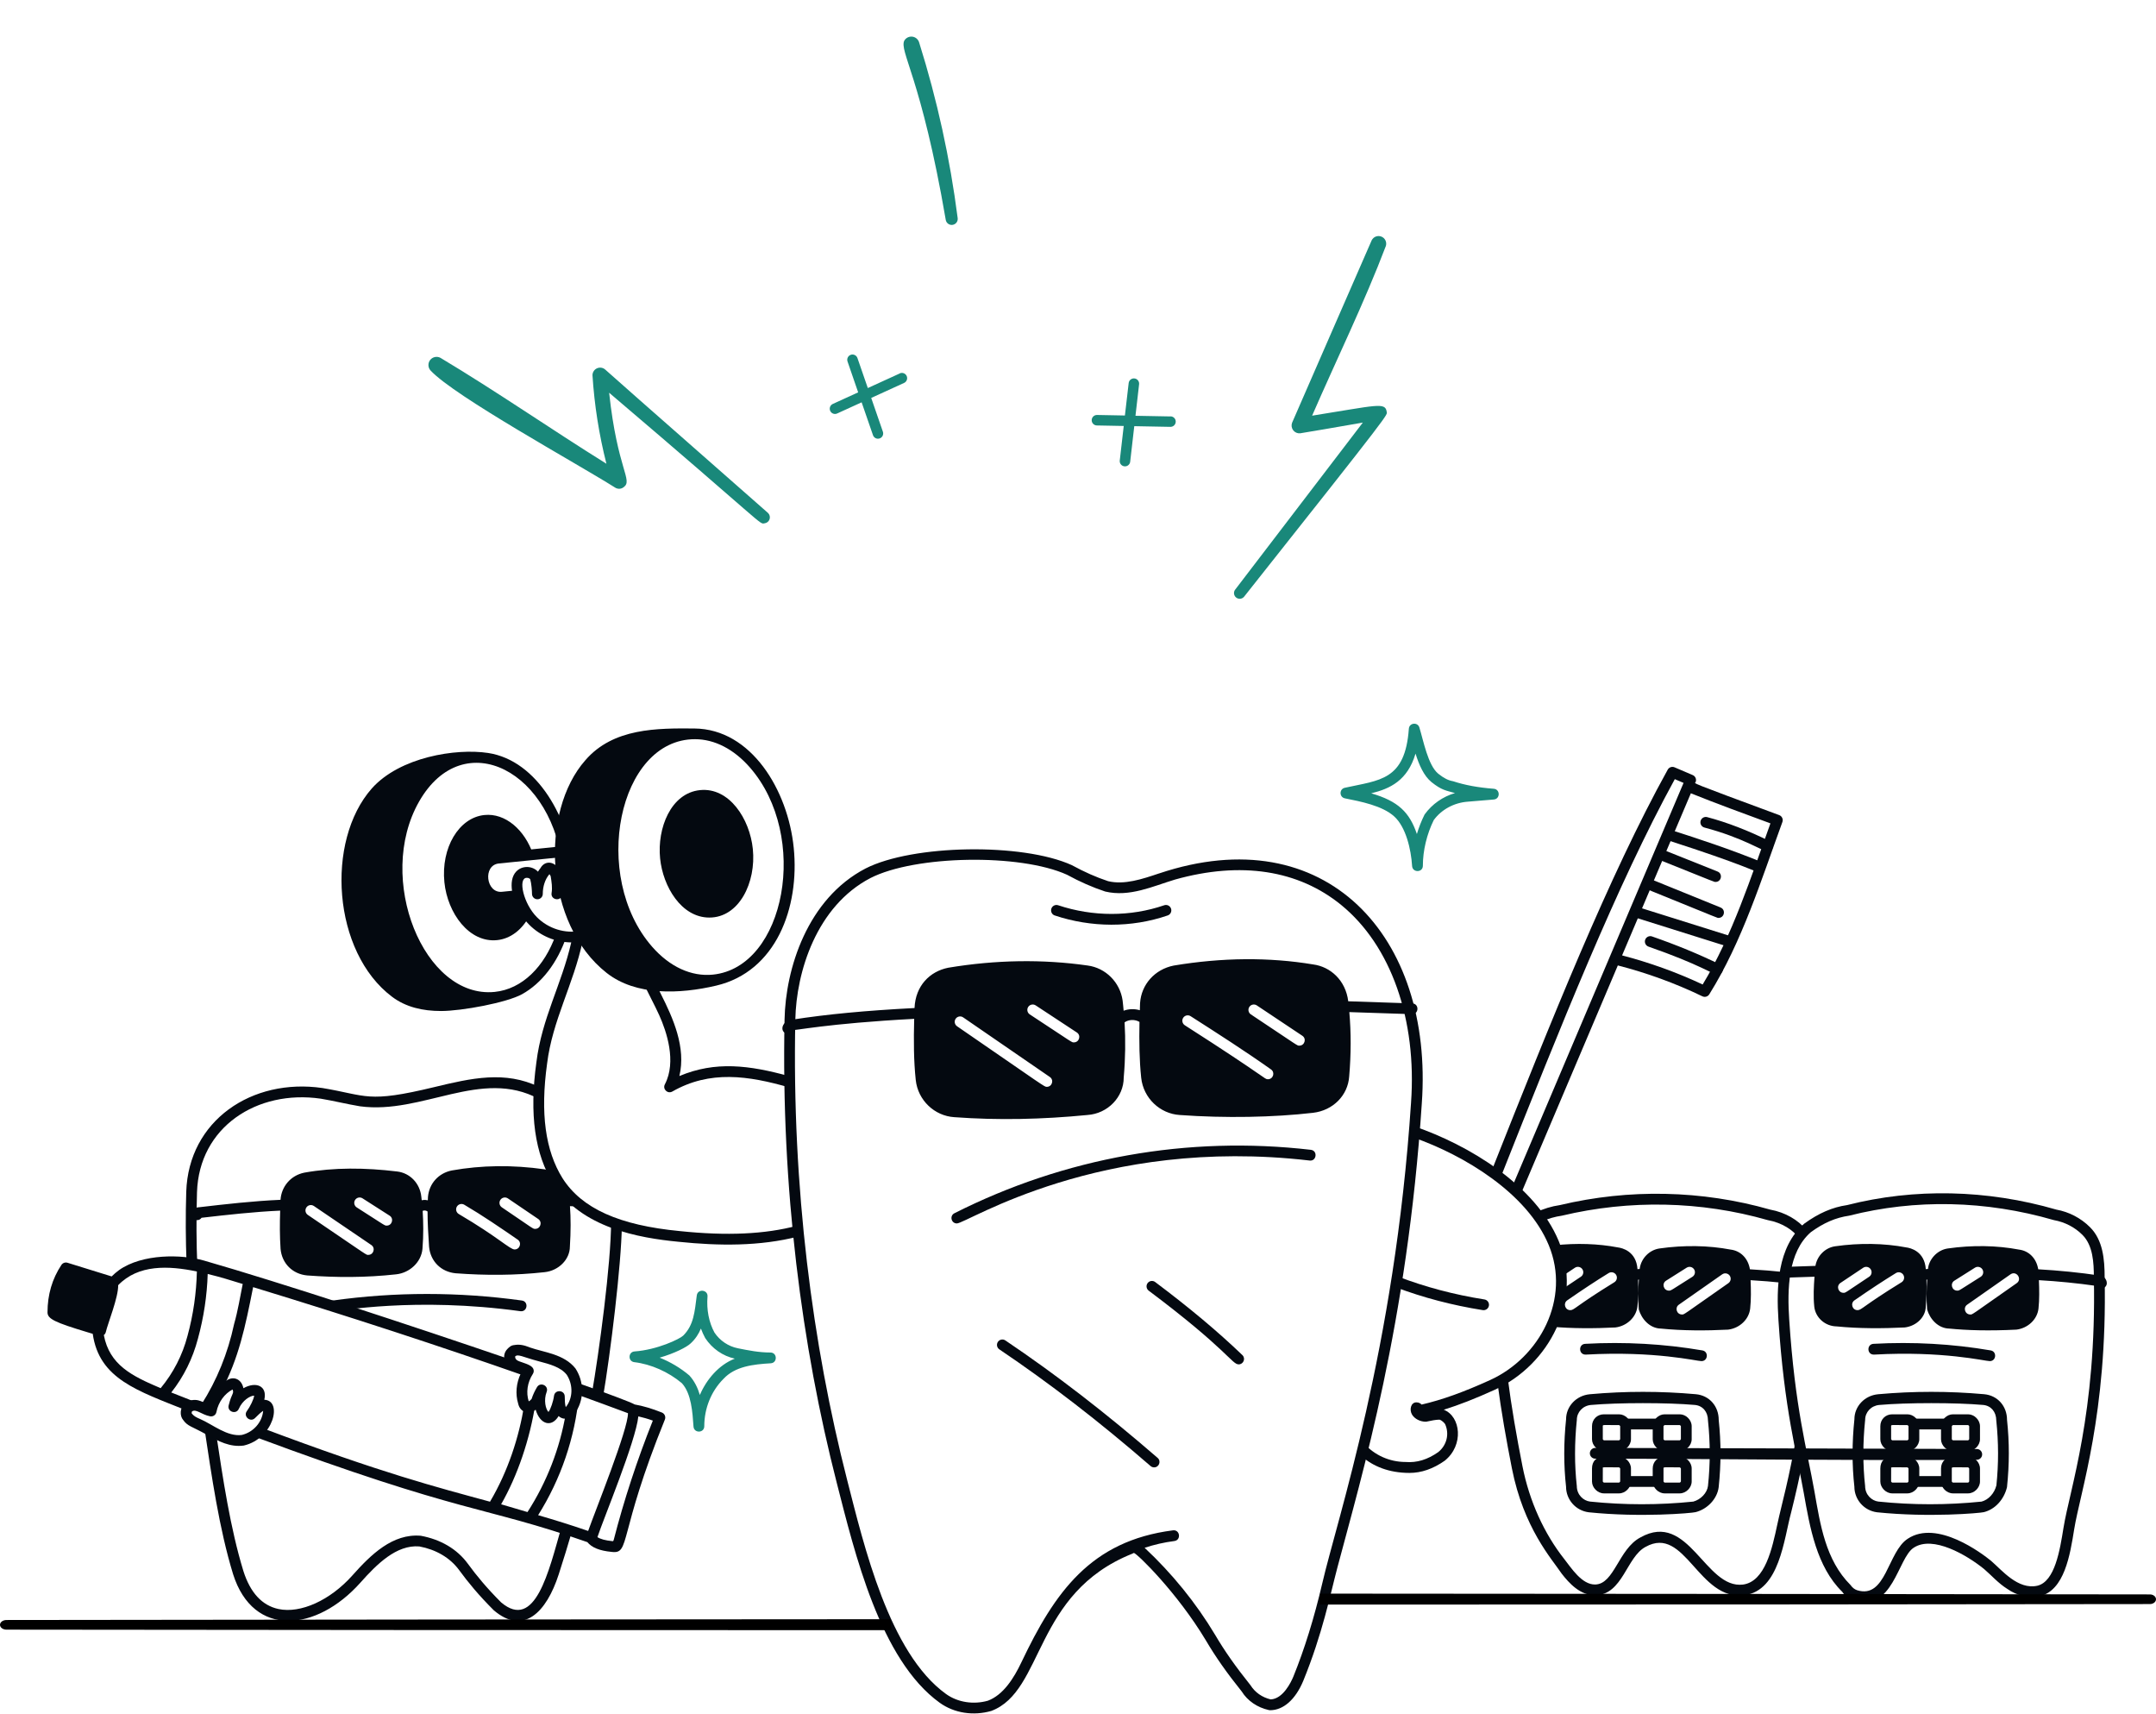 <svg width="590" height="469" viewBox="0 0 590 469" fill="none" xmlns="http://www.w3.org/2000/svg">
<path d="M340.433 163.278C381.794 111.102 379.597 113.684 379.471 112.631C379.069 109.965 376.779 110.914 359.067 113.723C365.624 98.633 373.43 82.632 379.26 67.263C379.406 66.76 379.359 66.221 379.128 65.751C378.897 65.282 378.498 64.915 378.01 64.725C377.523 64.534 376.982 64.533 376.493 64.721C376.005 64.91 375.605 65.274 375.371 65.743C367.969 82.744 360.665 99.353 353.579 115.677C353.454 116.018 353.418 116.384 353.473 116.742C353.529 117.101 353.674 117.439 353.896 117.726C354.118 118.012 354.409 118.238 354.742 118.382C355.075 118.525 355.438 118.582 355.799 118.546C355.799 118.546 368.004 116.517 372.943 115.614L337.942 161.408C337.726 161.739 337.645 162.141 337.714 162.53C337.783 162.92 337.998 163.268 338.314 163.506C338.63 163.743 339.025 163.852 339.418 163.81C339.811 163.767 340.174 163.577 340.433 163.278Z" fill="#19887A"/>
<path d="M258.812 60.173C258.888 60.604 259.132 60.987 259.491 61.239C259.849 61.49 260.293 61.588 260.724 61.512C261.155 61.436 261.538 61.192 261.789 60.834C262.04 60.475 262.139 60.032 262.063 59.6C259.973 43.33 256.449 27.276 251.531 11.627C251.411 11.212 251.174 10.841 250.847 10.558C250.521 10.276 250.12 10.094 249.693 10.035C249.265 9.976 248.83 10.042 248.439 10.226C248.049 10.41 247.72 10.703 247.493 11.069C245.965 13.966 252.125 21.171 258.812 60.173Z" fill="#19887A"/>
<path d="M168.371 133.425C168.72 133.639 169.127 133.741 169.535 133.718C169.944 133.694 170.336 133.546 170.658 133.294C173.309 131.378 168.965 128.564 166.695 107.447C209.891 144.187 207.721 143.437 209.215 143.174C209.527 143.138 209.823 143.015 210.068 142.817C210.313 142.619 210.496 142.355 210.595 142.057C210.695 141.758 210.707 141.438 210.631 141.132C210.555 140.827 210.392 140.55 210.164 140.334C203.348 134.286 173.58 108.228 165.624 101.112C165.325 100.846 164.956 100.67 164.56 100.607C164.165 100.543 163.759 100.595 163.392 100.755C163.025 100.915 162.711 101.177 162.488 101.51C162.265 101.843 162.142 102.232 162.133 102.633C162.654 110.814 163.931 118.93 165.95 126.875C150.692 117.377 135.88 107.076 120.545 97.908C120.085 97.656 119.551 97.573 119.036 97.676C118.522 97.778 118.06 98.059 117.732 98.468C117.404 98.878 117.23 99.39 117.242 99.914C117.254 100.439 117.451 100.942 117.797 101.336C124.396 108.464 157.773 126.73 168.371 133.425Z" fill="#19887A"/>
<path d="M246.223 102.174L237.481 106.165L234.647 97.965C234.586 97.787 234.491 97.622 234.366 97.481C234.242 97.339 234.091 97.223 233.922 97.14C233.58 96.972 233.186 96.946 232.825 97.069C232.465 97.192 232.168 97.453 232 97.794C231.832 98.136 231.806 98.53 231.929 98.891L234.841 107.345L227.902 110.513C227.556 110.671 227.286 110.96 227.153 111.317C227.02 111.673 227.034 112.068 227.192 112.415C227.35 112.761 227.639 113.03 227.996 113.164C228.353 113.297 228.748 113.283 229.094 113.124L235.788 110.069L238.911 119.102C239.044 119.451 239.308 119.734 239.646 119.892C239.984 120.05 240.37 120.07 240.722 119.948C241.075 119.826 241.366 119.571 241.534 119.238C241.703 118.905 241.735 118.52 241.623 118.164L238.413 108.87L247.405 104.765C247.752 104.607 248.021 104.318 248.154 103.961C248.287 103.604 248.273 103.21 248.115 102.863C247.957 102.517 247.668 102.247 247.311 102.114C246.954 101.981 246.559 101.995 246.213 102.153L246.223 102.174Z" fill="#19887A"/>
<path d="M320.336 113.934L310.729 113.753L311.719 105.134C311.741 104.947 311.726 104.757 311.675 104.575C311.624 104.394 311.538 104.224 311.422 104.076C311.186 103.777 310.842 103.583 310.464 103.538C310.086 103.493 309.705 103.599 309.406 103.835C309.107 104.07 308.913 104.415 308.868 104.793L307.838 113.675L300.211 113.531C299.831 113.524 299.463 113.668 299.188 113.932C298.914 114.196 298.756 114.558 298.749 114.939C298.742 115.32 298.886 115.687 299.15 115.962C299.414 116.236 299.776 116.394 300.157 116.401L307.514 116.54L306.424 126.036C306.393 126.408 306.508 126.777 306.745 127.066C306.981 127.354 307.321 127.539 307.692 127.582C308.062 127.624 308.435 127.521 308.73 127.293C309.026 127.066 309.222 126.732 309.275 126.363L310.399 116.595L320.282 116.782C320.663 116.789 321.031 116.645 321.305 116.381C321.579 116.117 321.738 115.754 321.745 115.374C321.752 114.993 321.608 114.625 321.344 114.351C321.08 114.077 320.717 113.919 320.337 113.911L320.336 113.934Z" fill="#19887A"/>
<path d="M427.396 332.601C445.99 328.175 465.425 328.579 483.741 333.805C487.724 334.53 490.716 336.572 492.203 338.626C492.787 337.823 493.445 337.065 494.186 336.366C492.097 333.825 488.598 331.686 484.411 330.934C465.752 325.602 445.798 325.186 426.847 329.706C424.602 330.028 422.413 330.692 420.215 331.728C420.834 332.521 421.422 333.33 421.976 334.156C423.738 333.38 425.517 332.872 427.399 332.601H427.396Z" fill="#040910"/>
<path d="M491.823 391.536C489.589 404.819 487.586 411.366 486.373 417.063C484.963 423.655 483.036 432.683 476.994 433.518C466.62 434.825 462.135 413.195 448.908 420.625C442.913 423.779 441.777 433.385 436.546 433.503C432.864 433.586 429.952 428.918 428.057 426.523C422.578 419.577 418.527 410.749 416.63 401.143C415.049 393.123 413.621 385.03 412.547 376.633C411.653 377.212 410.729 377.743 409.779 378.232C410.844 386.272 412.222 394.038 413.736 401.712C416.967 418.093 424.632 426.464 427.373 430.544C429.344 433.082 432.442 436.548 436.611 436.451C444.084 436.28 445.093 425.962 450.319 423.212C461.167 417.128 464.761 438.068 477.383 436.439C487.005 435.111 488.138 421.188 490.179 413.685C491.389 408.849 492.451 404.146 493.372 399.499C492.814 396.847 492.298 394.192 491.826 391.536H491.823Z" fill="#040910"/>
<path d="M488.147 350.982C488.235 349.997 488.359 349.014 488.521 348.052C485.302 347.707 482.077 347.448 478.876 347.268C478.38 344.282 476.359 342.219 473.601 341.874C467.535 340.72 460.805 340.614 454.134 341.567C451.393 341.957 449.121 344.231 448.72 347.058L448.711 347.179C448.507 347.17 448.312 347.211 448.109 347.235C447.778 342.323 443.919 341.429 442.754 341.281C437.34 340.248 431.389 340.054 425.429 340.706C426.494 343.444 427.149 346.315 427.299 349.3L430.984 346.843C431.663 346.391 432.58 346.574 433.029 347.253C433.48 347.931 433.297 348.849 432.619 349.297C429.754 351.206 428.158 352.289 427.228 352.903C426.948 356.137 426.069 359.494 424.479 362.964C430.273 363.489 436.342 363.469 442.066 363.179C445.194 362.79 447.775 360.385 448.097 357.402C448.351 355.057 448.365 352.543 448.28 350.138C448.348 350.106 448.419 350.041 448.486 350.032C448.304 352.667 448.212 355.387 448.469 358.267C449.183 360.763 451.387 363.445 454.556 363.489C460.574 364.088 466.918 364.079 472.91 363.775C476.038 363.386 478.622 360.981 478.944 357.998C479.213 355.511 479.171 352.85 479.056 350.245C482.063 350.419 485.087 350.663 488.144 350.985L488.147 350.982ZM441.768 350.811C431.085 357.385 430.837 358.444 429.724 358.444C428.282 358.444 427.697 356.576 428.884 355.756C433.224 352.752 436.72 350.454 440.222 348.297C440.918 347.869 441.824 348.088 442.252 348.781C442.68 349.474 442.462 350.383 441.768 350.811ZM455.927 350.383L461.563 346.822C462.253 346.391 463.162 346.595 463.599 347.282C464.035 347.97 463.829 348.881 463.138 349.315C457.102 353.127 457.302 353.104 456.715 353.104C455.237 353.104 454.679 351.168 455.925 350.38L455.927 350.383ZM472.984 351.059C460.099 360.084 460.931 359.63 460.274 359.63C458.834 359.63 458.247 357.774 459.427 356.948L471.291 348.642C471.96 348.176 472.878 348.336 473.344 349.005C473.81 349.672 473.648 350.593 472.981 351.059H472.984Z" fill="#040910"/>
<path d="M465.614 372.387C464.286 372.387 452.841 369.558 433.958 370.605C431.976 370.673 431.872 367.767 433.793 367.658C444.609 367.059 455.396 367.664 465.862 369.458C467.632 369.761 467.411 372.387 465.614 372.387Z" fill="#040910"/>
<path d="M470.335 388.459C470.335 384.736 467.792 381.773 464.066 381.44C454.488 380.582 444.728 380.576 435.089 381.446C431.298 381.788 428.557 384.818 428.566 388.306C427.899 394.637 427.899 400.89 428.557 406.731C428.557 410.287 431.215 413.302 434.773 413.745C448.936 415.208 462.877 413.993 463.992 413.709C467.267 412.892 469.928 410.033 470.324 406.888C470.993 400.55 470.993 394.646 470.332 388.462L470.335 388.459ZM467.397 406.546C467.158 408.443 465.441 410.263 463.378 410.821C453.99 411.786 444.472 411.783 435.113 410.812C433.342 410.591 431.51 409.003 431.501 406.569C430.858 400.774 430.858 394.735 431.51 388.459C431.51 386.347 433.151 384.585 435.355 384.385C442.719 383.721 456.439 383.718 463.803 384.379C465.951 384.571 467.385 386.255 467.394 388.613C468.037 394.741 468.04 400.447 467.397 406.546Z" fill="#040910"/>
<path d="M453.75 403.842H444.852V406.793H453.75V403.842Z" fill="#040910"/>
<path d="M453.75 388.123H444.852V391.073H453.75V388.123Z" fill="#040910"/>
<path d="M459.682 397.006H455.528C453.825 397.006 452.273 395.454 452.273 393.752V390.193C452.273 388.491 453.825 386.939 455.528 386.939H459.682C461.384 386.939 462.936 388.491 462.936 390.193V393.752C462.936 395.454 461.384 397.006 459.682 397.006ZM455.537 389.886C455.427 389.91 455.242 390.096 455.224 390.202V393.749C455.242 393.846 455.43 394.035 455.54 394.055H459.679C459.776 394.038 459.965 393.846 459.983 393.737V390.19C459.965 390.093 459.776 389.904 459.667 389.884L455.537 389.886Z" fill="#040910"/>
<path d="M459.682 408.572H455.528C453.825 408.572 452.273 407.02 452.273 405.318V401.76C452.273 399.904 453.672 398.505 455.528 398.505H459.682C461.384 398.505 462.936 400.057 462.936 401.76V405.318C462.936 407.02 461.384 408.572 459.682 408.572ZM459.67 401.453C455.124 401.453 455.227 401.323 455.227 401.76V405.318C455.245 405.415 455.433 405.604 455.543 405.625H459.682C459.779 405.607 459.968 405.415 459.986 405.306V401.76C459.968 401.662 459.779 401.474 459.67 401.453Z" fill="#040910"/>
<path d="M443.069 397.006H438.917C437.212 397.006 435.66 395.454 435.66 393.752V390.193C435.66 388.337 437.062 386.939 438.917 386.939H443.069C444.771 386.939 446.323 388.491 446.323 390.193V393.752C446.323 395.454 444.771 397.006 443.069 397.006ZM443.057 389.886C438.534 389.886 438.614 389.757 438.614 390.193V393.752C438.631 393.849 438.82 394.038 438.929 394.058H443.069C443.166 394.041 443.355 393.849 443.373 393.74V390.193C443.355 390.096 443.166 389.907 443.057 389.886Z" fill="#040910"/>
<path d="M443.069 408.572H438.917C437.212 408.572 435.66 407.02 435.66 405.318V401.76C435.66 399.753 436.908 398.505 438.917 398.505H443.069C444.771 398.505 446.323 400.057 446.323 401.76V405.318C446.323 407.02 444.771 408.572 443.069 408.572ZM438.622 401.482C438.605 401.668 438.611 401.68 438.611 405.318C438.628 405.415 438.817 405.604 438.926 405.625H443.066C443.163 405.607 443.352 405.415 443.37 405.306V401.76C443.352 401.662 443.163 401.474 443.054 401.453C440.363 401.453 438.935 401.4 438.622 401.482Z" fill="#040910"/>
<path d="M571.952 335.758C569.433 333.238 566.19 331.559 562.72 330.934C543.749 325.425 523.892 325.012 505.449 329.704C501.481 330.27 497.674 331.91 493.715 334.796C486.351 341.201 486.091 352.28 486.684 361.217C488.277 385.629 491.703 397.647 493.626 408.54C495.27 417.872 497.137 428.647 504.136 435.498C504.862 436.59 505.977 437.428 507.296 437.87C518.027 441.222 519.298 426.29 523.68 423.451C528.932 419.949 538.288 425.481 542.961 429.276C545.015 431.04 546.865 433.182 549.293 434.696C551.925 436.575 555.344 437.348 558.206 436.711C564.936 435.097 566.485 425.437 567.612 418.385C569.205 408.395 576.729 386.916 575.947 349.557C575.947 344.462 575.463 339.266 571.952 335.758ZM564.697 417.916C563.697 424.151 562.331 432.683 557.539 433.837C552.217 435.02 547.847 429.588 544.849 427.013C542.454 425.068 530.097 415.63 522.057 420.988C516.531 424.561 516.138 437.546 508.199 435.064C507.532 434.843 506.948 434.406 506.402 433.642C499.554 426.8 498.126 417.105 496.53 408.032C494.529 396.7 491.201 385.166 489.629 361.028C489.077 352.77 489.266 342.579 495.55 337.106C499.058 334.554 502.336 333.132 506.021 332.598C524.108 328.001 543.433 328.408 562.045 333.805C565.069 334.356 567.774 335.752 569.866 337.847C572.755 340.732 572.997 345.406 572.997 349.587C573.773 386.683 566.352 407.604 564.7 417.916H564.697Z" fill="#040910"/>
<path d="M574.7 348.985C569.085 348.144 563.391 347.583 557.773 347.267C557.278 344.281 555.257 342.216 552.498 341.874C546.435 340.72 539.705 340.614 533.031 341.567C530.048 341.992 527.817 344.63 527.605 347.176C527.401 347.17 527.209 347.208 527.006 347.232C526.675 342.319 522.816 341.425 521.651 341.278C515.588 340.121 508.855 340.018 502.184 340.971C499.496 341.355 497.265 343.556 496.802 346.332L488.995 346.592C487.077 346.657 487.124 349.542 489.042 349.542L496.545 349.294C496.356 351.962 496.191 354.694 496.48 357.446C496.802 360.53 499.493 362.852 502.611 362.89C508.701 363.498 515.121 363.474 521.261 363.176C524.533 362.766 527.003 360.226 526.997 357.399C527.212 355.051 527.265 352.54 527.18 350.135C527.248 350.103 527.319 350.038 527.386 350.029C527.204 352.667 527.112 355.387 527.372 358.264C528.083 360.757 530.287 363.442 533.459 363.486C538.238 363.961 544.254 364.156 551.813 363.772C554.938 363.383 557.522 360.978 557.844 357.995C558.113 355.508 558.068 352.847 557.956 350.241C563.164 350.542 568.43 351.053 573.815 351.829C574.6 353.077 576.538 352.516 576.538 351.041C576.538 349.946 575.576 348.985 574.7 348.985ZM504.47 353.699C503.016 353.699 502.437 351.802 503.65 350.997L509.878 346.842C510.554 346.391 511.475 346.574 511.923 347.253C512.375 347.931 512.192 348.849 511.513 349.297C504.647 353.87 505.075 353.699 504.467 353.699H504.47ZM520.37 350.811C509.746 357.349 509.439 358.444 508.326 358.444C506.884 358.444 506.299 356.576 507.486 355.756C511.814 352.761 515.31 350.46 518.824 348.297C519.518 347.869 520.426 348.088 520.854 348.781C521.282 349.474 521.064 350.383 520.37 350.811ZM534.825 350.383L540.46 346.822C541.136 346.391 542.059 346.592 542.493 347.282C542.927 347.97 542.72 348.881 542.033 349.315C535.993 353.13 536.197 353.103 535.609 353.103C534.134 353.103 533.577 351.168 534.822 350.38L534.825 350.383ZM551.881 351.059C538.994 360.096 539.829 359.63 539.171 359.63C537.74 359.63 537.141 357.777 538.324 356.948L550.188 348.642C551.804 347.527 553.472 349.943 551.881 351.059Z" fill="#040910"/>
<path d="M544.513 372.387C543.188 372.387 531.72 369.555 512.855 370.605C510.851 370.673 510.783 367.767 512.689 367.658C523.503 367.059 534.296 367.664 544.761 369.458C546.528 369.761 546.307 372.387 544.513 372.387Z" fill="#040910"/>
<path d="M549.233 388.459C549.233 384.736 546.687 381.773 542.963 381.44C533.386 380.582 523.629 380.576 513.99 381.446C510.198 381.788 507.457 384.818 507.466 388.306C506.799 394.637 506.799 400.89 507.457 406.731C507.457 410.287 510.116 413.302 513.674 413.745C527.925 415.217 541.889 413.972 542.892 413.709C545.899 412.957 548.365 410.361 549.224 406.888C549.891 400.55 549.891 394.643 549.233 388.459ZM546.327 406.371C545.778 408.561 544.193 410.299 542.276 410.821C532.887 411.786 523.366 411.783 514.01 410.812C512.24 410.591 510.408 409.003 510.399 406.569C509.756 400.774 509.756 394.735 510.408 388.459C510.408 386.347 512.048 384.585 514.252 384.385C521.616 383.721 535.333 383.718 542.698 384.379C544.845 384.571 546.282 386.258 546.291 388.613C546.934 394.741 546.934 400.447 546.327 406.371Z" fill="#040910"/>
<path d="M532.889 403.842H523.383V406.793H532.889V403.842Z" fill="#040910"/>
<path d="M532.889 388.123H523.383V391.073H532.889V388.123Z" fill="#040910"/>
<path d="M538.579 397.006H534.427C532.722 397.006 531.17 395.454 531.17 393.752V390.193C531.17 388.491 532.722 386.939 534.427 386.939H538.579C540.281 386.939 541.833 388.491 541.833 390.193V393.752C541.833 395.454 540.284 397.006 538.579 397.006ZM534.436 389.886C534.327 389.907 534.138 390.096 534.123 390.202V393.749C534.141 393.846 534.33 394.035 534.439 394.055H538.579C538.676 394.038 538.865 393.846 538.882 393.74V390.193C538.865 390.096 538.679 389.907 538.57 389.886H534.436Z" fill="#040910"/>
<path d="M538.579 408.572H534.427C532.722 408.572 531.17 407.02 531.17 405.318V401.76C531.17 399.904 532.571 398.505 534.427 398.505H538.579C540.281 398.505 541.833 400.057 541.833 401.76V405.318C541.833 407.02 540.284 408.572 538.579 408.572ZM538.567 401.453C534.023 401.453 534.12 401.323 534.12 401.76V405.318C534.138 405.415 534.327 405.604 534.436 405.625H538.576C538.673 405.607 538.862 405.415 538.879 405.309V401.763C538.862 401.665 538.676 401.474 538.567 401.453Z" fill="#040910"/>
<path d="M521.969 397.006H517.818C516.113 397.006 514.561 395.454 514.561 393.752V390.193C514.561 388.337 515.962 386.939 517.818 386.939H521.969C523.672 386.939 525.224 388.491 525.224 390.193V393.752C525.224 395.454 523.672 397.006 521.969 397.006ZM521.957 389.886C517.434 389.886 517.514 389.757 517.514 390.193V393.752C517.532 393.849 517.72 394.038 517.83 394.058H521.969C522.067 394.041 522.255 393.849 522.273 393.74V390.193C522.255 390.096 522.067 389.907 521.957 389.886Z" fill="#040910"/>
<path d="M521.969 408.572H517.818C516.113 408.572 514.561 407.02 514.561 405.318V401.76C514.561 399.753 515.809 398.505 517.818 398.505H521.969C523.672 398.505 525.224 400.057 525.224 401.76V405.318C525.224 407.02 523.672 408.572 521.969 408.572ZM517.523 401.482C517.505 401.668 517.511 401.68 517.511 405.318C517.529 405.415 517.718 405.604 517.827 405.625H521.966C522.064 405.607 522.252 405.415 522.27 405.306V401.76C522.252 401.662 522.064 401.474 521.954 401.453C519.264 401.453 517.836 401.4 517.523 401.482Z" fill="#040910"/>
<path d="M436.547 399.081C435.733 399.081 435.072 398.42 435.072 397.606C435.072 396.792 435.733 396.131 436.547 396.131C450.719 396.131 540.953 396.429 540.953 396.429C541.761 396.429 542.422 397.081 542.428 397.892C542.434 398.706 541.779 399.373 540.964 399.379C508.574 399.651 465.99 399.081 436.547 399.081Z" fill="#040910"/>
<path d="M164.972 382.517C167.064 370.296 170.021 346.055 170.174 335.304C169.162 334.982 168.18 334.637 167.233 334.265C167.206 345.745 163.958 369.851 161.945 381.405L164.972 382.517Z" fill="#040910"/>
<path d="M153.586 417.979C150.179 429.842 146.464 446.309 137.126 438.387C133.193 434.454 130.405 431.07 128.056 427.854C125.055 423.744 120.541 421.168 115.145 420.165C107.459 419.519 101.546 425.269 96.421 431.034C90.373 437.817 82.259 441.505 76.21 440.21C71.717 439.248 68.48 435.743 66.601 429.804C63.004 418.052 61.001 404.51 59.142 392.191C58.047 391.61 56.968 390.976 55.891 390.409C57.923 403.855 59.956 418.173 63.786 430.68C69.345 448.236 86.673 446.4 98.625 432.996C103.13 427.93 108.5 422.578 114.749 423.086C119.27 423.933 123.149 426.142 125.672 429.595C128.085 432.896 130.977 436.416 135.125 440.555C143.274 447.501 149.541 441.119 152.899 430.722C154.203 426.682 155.41 422.767 156.528 418.926C155.548 418.604 154.566 418.291 153.583 417.981L153.586 417.979Z" fill="#040910"/>
<path d="M53.996 346.323C53.742 340.086 53.689 333.436 53.91 326.171C54.48 308.36 70.327 298.054 87.788 300.588C91.387 301.19 94.833 302.06 98.51 302.671C115.608 304.981 131.685 292.179 147.408 300.62C147.434 299.564 147.481 298.484 147.558 297.375C138.196 292.867 129.026 294.959 118.8 297.428C100.413 301.871 100.495 299.715 88.245 297.673C68.925 294.87 51.586 306.569 50.966 326.08C50.765 332.583 50.798 339.133 51.057 345.784C52.037 345.937 53.017 346.117 53.996 346.323Z" fill="#040910"/>
<path d="M159.399 330.081C156.009 327.632 153.239 324.558 151.206 320.619C150.545 320.309 149.822 320.07 149.046 319.917C140.318 318.669 131.774 318.772 123.631 320.227C120.04 320.947 117.417 323.779 117.11 327.506C117.087 327.801 117.092 328.093 117.078 328.388C115.039 327.963 115.523 329.081 115.304 327.458C114.93 323.717 112.183 320.932 108.707 320.51C99.956 319.448 91.441 319.365 83.295 320.82C79.515 321.578 76.993 324.679 76.768 328.255C69.263 328.585 61.692 329.447 54.519 330.285C53.776 330.285 52.84 330.716 52.498 331.542C52.126 332.439 52.707 333.825 53.926 333.825C54.436 333.825 54.888 333.566 55.153 333.17C62.22 332.356 69.499 331.539 76.671 331.214C76.547 334.696 76.544 338.192 76.777 341.679C77.14 345.665 80.061 348.586 84.071 348.949C92.152 349.548 100.177 349.554 108.362 348.648C112.133 348.265 115.313 345.282 115.611 341.638C115.921 337.811 115.859 334.389 115.664 331.279C116.104 331.082 116.582 331.155 117.001 331.442C117.001 334.684 117.205 337.915 117.417 341.086C117.78 345.072 120.701 347.99 124.711 348.356C132.957 348.967 140.976 348.946 149.002 348.055C152.902 347.66 155.956 344.541 155.953 341.045C156.21 336.929 156.216 333.28 155.974 329.993L159.408 330.078L159.399 330.081ZM100.785 343.32C100.139 343.32 101.381 344.034 84.239 332.386C83.563 331.928 83.389 331.011 83.847 330.338C84.304 329.662 85.222 329.488 85.894 329.946L101.614 340.623C102.812 341.437 102.234 343.32 100.785 343.32ZM105.828 335.312C105.232 335.312 105.615 335.454 97.619 330.332C96.935 329.895 96.734 328.981 97.174 328.296C97.611 327.612 98.522 327.408 99.21 327.851L106.624 332.595C107.86 333.389 107.297 335.312 105.828 335.312ZM140.829 341.839C139.525 341.839 136.329 338.484 125.548 332.144C124.846 331.731 124.613 330.825 125.023 330.123C125.436 329.42 126.339 329.184 127.044 329.597C132.134 332.592 136.981 335.926 141.667 339.145C142.859 339.962 142.275 341.839 140.829 341.839ZM146.464 336.203C145.809 336.203 146.331 336.419 137.333 330.314C136.657 329.857 136.483 328.94 136.94 328.264C137.397 327.588 138.318 327.414 138.988 327.871L147.293 333.507C148.491 334.321 147.913 336.203 146.464 336.203Z" fill="#040910"/>
<path d="M91.293 358.742C89.469 358.742 89.284 356.06 91.089 355.806C108.102 353.419 125.503 353.419 142.808 355.806C144.726 356.072 144.363 358.981 142.404 358.73C113.598 354.756 92.682 358.745 91.29 358.745L91.293 358.742Z" fill="#040910"/>
<path d="M181.123 386.45C178.42 385.367 175.974 384.65 173.7 384.249C172.59 383.603 166.533 381.337 157.552 378.159C158.67 382.664 156.029 386.63 154.84 386.674C153.215 396.257 149.65 405.468 144.351 413.682L137.135 411.558C141.593 403.778 145.033 393.761 146.558 383.744C145.617 384.856 144.118 385.461 143.469 384.328C142.026 393.239 139.032 402.491 134.095 410.85C119.473 406.864 104.721 403.105 71.69 390.663C71.009 391.542 70.165 392.298 69.203 392.891C127.492 414.591 131.823 411.785 160.729 421.911C161.942 423.389 164.046 424.266 167.389 424.584C172.573 425.234 169.059 420.165 181.946 388.376C182.253 387.618 181.884 386.757 181.126 386.453L181.123 386.45ZM160.951 418.852C156.41 417.279 151.831 415.866 147.261 414.532C153.501 404.61 157.336 393.345 158.431 381.708C162.945 383.346 167.427 384.986 171.847 386.636C171.977 390.861 162.824 413.52 160.951 418.852ZM167.946 421.304C167.722 421.693 167.911 421.643 167.598 421.643C165.656 421.454 164.308 421.088 163.494 420.539C165.126 415.562 173.98 394.325 174.685 387.506C175.942 387.795 177.237 388.149 178.651 388.663C174.349 399.441 170.749 410.413 167.946 421.304Z" fill="#040910"/>
<path d="M53.923 384.555C55.109 384.853 56.295 385.741 57.779 386.039C58.172 384.077 59.098 382.189 60.523 380.702C65.356 371.544 67.106 363.073 69.268 352.15C95.887 360.276 120.521 368.328 143.8 376.497C144.024 376.005 144.287 375.527 144.582 375.069C142.617 373.798 140.256 374.072 139.542 371.898C112.767 362.731 76.73 350.884 55.814 344.874C49.695 343.119 38.97 342.986 32.6 347.468C31.859 348.002 31.19 348.595 30.555 349.217L18.473 345.476C17.854 345.285 17.172 345.523 16.809 346.066C14.284 349.858 13 354.221 13 359.045C13 360.822 14.953 361.789 23.999 364.504C24.462 364.642 24.935 364.784 25.377 364.92C27.142 377.268 37.625 380.498 51.026 385.871C51.353 384.732 52.87 384.293 53.923 384.555ZM56.835 348.542C60.936 349.554 62.506 350.094 66.421 351.283C65.683 354.947 65.099 358.609 64.073 362.202C64.064 362.235 64.058 362.264 64.049 362.297C62.341 370.266 59.34 377.636 55.127 384.225L46.871 380.967C50.282 376.639 52.731 371.697 54.162 366.259C55.764 360.388 56.655 354.443 56.838 348.545L56.835 348.542ZM28.413 365.262C28.679 365.061 28.876 364.772 28.959 364.43C29.452 362.191 32.432 354.874 32.337 351.619C37.849 345.901 46.087 346.243 53.876 347.866C53.743 353.723 52.908 359.641 51.309 365.495C49.904 370.836 47.408 375.624 43.965 379.79C36.067 376.447 29.974 373.447 28.413 365.262Z" fill="#040910"/>
<path d="M72.328 382.959C73.216 379.136 70.035 377.879 66.613 379.802C66.093 377.268 63.895 376.427 62.101 377.631C59.599 379.021 57.711 381.343 56.758 384.143C55.973 383.794 55.177 383.349 54.277 383.122C53.061 382.818 51.657 383.107 50.704 383.853C49.131 385.084 49.19 387.424 50.096 388.447C51.371 390.268 52.433 390.185 56.528 392.489C59.747 394.298 62.942 396.006 66.71 395.487C74.85 393.608 77.447 383.163 72.328 382.959ZM66.182 392.587C62.16 393.124 58.204 389.707 54.764 388.229C53.581 387.722 52.97 387.379 52.43 386.639C52.43 386.538 52.456 386.406 52.518 386.178C53.598 385.338 55.076 387.002 57.484 387.485C58.275 387.645 59.059 387.134 59.219 386.326C59.779 383.523 61.479 381.29 63.648 380.145C64.099 381.375 63.435 381.024 62.571 384.494C62.131 386.243 64.648 387.09 65.356 385.432C66.335 383.151 68.442 381.835 69.546 381.835C69.489 382.72 68.445 384.868 67.566 386.04C66.474 387.491 68.504 389.253 69.793 387.963C70.569 387.187 71.307 386.453 72.015 385.981C71.746 389.138 69.298 391.858 66.176 392.584L66.182 392.587Z" fill="#040910"/>
<path d="M157.493 374.412C154.368 370.444 148.895 370.01 145.074 368.674C143.331 367.954 142.033 367.75 140.755 367.989C139.829 368.057 139.309 368.594 138.843 369.072C137.17 370.792 138.055 373.563 140.044 374.722C140.832 375.179 141.705 375.418 142.534 375.719C141.262 378.387 140.994 381.355 141.794 383.998C142.295 386.329 144.505 387.123 146.588 385.689C147.774 389.687 150.908 390.675 152.867 387.421C156.611 390.782 162.181 381.662 157.493 374.412ZM154.817 384.975C154.572 384.06 154.56 383.087 154.545 382.063C154.522 380.234 151.84 380.101 151.607 381.892C151.421 383.349 150.666 385.633 150.087 386.297C149.338 385.547 148.718 383.093 149.598 380.791C150.244 379.104 147.845 377.971 146.945 379.523C146.361 380.529 145.904 381.431 145.47 382.744C145.207 383.069 144.9 383.293 144.688 383.394C143.93 381.015 144.281 378.257 145.824 375.873C146.036 375.545 146.11 375.144 146.027 374.763C145.806 373.734 144.458 373.256 142.876 372.716C141.909 372.382 140.95 372.146 140.964 371.128C141.726 370.341 142.938 371.241 147.432 372.43C150.518 373.247 153.433 374.023 155.097 376.127C156.912 378.941 156.767 382.609 154.823 384.978L154.817 384.975Z" fill="#040910"/>
<path d="M486.891 223.003C461.316 213.547 463.824 214.423 464.007 213.989C464.325 213.24 463.977 212.376 463.228 212.057L458.25 209.93C457.557 209.632 456.749 209.909 456.38 210.573C440.344 239.535 424.512 279.144 408.125 320.495C408.96 321.085 409.777 321.69 410.583 322.316C427.026 280.835 442.533 241.963 458.318 213.169L460.714 214.193L413.728 324.912C414.516 325.608 415.286 326.322 416.026 327.054L442.728 264.133C450.559 266.151 458.327 268.942 465.863 272.58C466.523 272.901 467.35 272.683 467.754 272.034C476.75 257.644 482.04 240.547 487.761 224.894C488.038 224.133 487.652 223.286 486.891 223.003ZM465.942 269.349C458.746 265.965 451.349 263.339 443.893 261.386L462.714 217.034C469.899 219.926 477.125 222.552 484.489 225.266C479.172 239.942 474.086 255.901 465.942 269.349Z" fill="#040910"/>
<path d="M483.702 232.982C482.616 232.982 476.881 229.161 466.424 226.408C465.636 226.202 465.164 225.393 465.374 224.606C465.583 223.818 466.398 223.349 467.174 223.555C472.591 224.98 478.536 227.273 484.366 230.188C485.756 230.881 485.257 232.982 483.705 232.982H483.702Z" fill="#040910"/>
<path d="M481.336 238.617C480.501 238.617 477.196 236.578 456.564 229.946C455.788 229.698 455.36 228.866 455.611 228.09C455.862 227.314 456.697 226.886 457.467 227.137C464.849 229.509 473.437 232.33 481.894 235.776C483.386 236.384 482.947 238.617 481.336 238.617Z" fill="#040910"/>
<path d="M469.47 241.287C469.066 241.287 470.281 241.732 454.092 235.25C453.337 234.946 452.968 234.088 453.269 233.332C453.57 232.577 454.437 232.211 455.187 232.509L470.016 238.44C471.518 239.042 471.087 241.287 469.467 241.287H469.47Z" fill="#040910"/>
<path d="M470.287 251.124C469.873 251.124 471.431 251.697 450.749 243.303C449.993 242.996 449.63 242.134 449.937 241.382C450.244 240.627 451.106 240.261 451.858 240.571L470.841 248.283C472.337 248.891 471.9 251.124 470.287 251.124Z" fill="#040910"/>
<path d="M473.35 259.07C473.019 259.07 474.683 259.565 447.4 250.991C446.624 250.747 446.191 249.92 446.436 249.141C446.678 248.365 447.501 247.929 448.286 248.177L473.795 256.184C475.397 256.689 475.034 259.067 473.353 259.067L473.35 259.07Z" fill="#040910"/>
<path d="M470.003 266.649C468.764 266.649 465.424 263.964 451.12 258.986C450.35 258.718 449.943 257.877 450.212 257.11C450.48 256.343 451.321 255.933 452.088 256.201C458.806 258.538 464.878 261.04 470.652 263.849C472.057 264.53 471.567 266.652 470.006 266.652L470.003 266.649Z" fill="#040910"/>
<path d="M189.781 390.297C189.504 386.4 189.224 381.313 186.601 378.43C182.954 375.359 178.157 373.211 173.58 372.674C171.813 372.467 171.872 369.865 173.648 369.738C179.892 369.293 186.037 366.316 186.946 365.422C189.861 362.545 190.091 358.937 190.681 354.405C190.926 352.516 193.773 352.826 193.614 354.723C193.316 358.285 193.992 361.781 195.517 364.572C196.995 366.782 199.297 368.349 201.926 368.874C204.903 369.47 207.714 370.033 210.83 370.033C212.727 370.033 212.81 372.872 210.916 372.981C206.1 373.264 201.138 373.828 197.975 377.253C194.626 380.602 192.729 385.302 192.729 390.194C192.729 392.115 189.914 392.159 189.781 390.297ZM180.511 371.444C183.426 372.6 186.226 374.261 188.646 376.312C190.056 377.855 190.944 379.705 191.519 381.649C193.316 377.442 196.674 373.423 201.085 371.712C197.792 370.983 194.924 368.998 192.992 366.094C192.534 365.259 192.139 364.38 191.811 363.474C191.189 364.961 190.307 366.342 189.003 367.534C187.943 368.564 184.583 370.269 180.511 371.444Z" fill="#19887A"/>
<path d="M408.78 215.797C404.49 215.467 400.92 214.812 397.637 213.735C396.327 213.517 395.111 212.897 393.583 211.676C390.768 209.368 389.514 202.585 388.422 199.036C387.941 197.484 385.658 197.743 385.54 199.363C384.522 213.596 377.544 213.41 368.005 215.529C366.453 215.877 366.477 218.105 368.035 218.417C372.33 219.279 378.311 220.415 381.565 223.398C384.708 226.277 386.139 232.279 386.428 236.934C386.546 238.796 389.375 238.779 389.375 236.843C389.375 232.665 390.479 228.163 392.355 224.366C394.453 221.48 397.926 219.601 401.664 219.332L408.783 218.739C410.58 218.591 410.574 215.936 408.775 215.797H408.78ZM389.847 222.837C388.989 224.548 388.284 226.348 387.738 228.18C385.723 222.238 382.648 219.193 375.237 217.042C380.412 215.786 385.189 213.534 387.366 206.179C388.322 209.224 389.611 212.239 391.727 213.968C394.55 216.228 395.689 216.255 398.165 216.975C394.866 217.936 391.91 219.972 389.847 222.837Z" fill="#19887A"/>
<path d="M152.1 255.718C149.014 264.451 142.913 270.615 135.377 271.376C115.978 273.335 102.692 240.355 114.674 219.321C126.827 197.995 151.87 210.968 154.139 238.755C154.945 237.528 156.048 237.611 157.081 238.511C155.915 224.21 147.164 208.065 133.574 206.005C124.761 204.669 109.407 207.129 101.76 215.698C89.011 230.105 90.982 260.474 107.318 272.727C111.068 275.542 115.659 276.601 120.687 276.601C126.42 276.601 138.699 274.309 142.86 272.004C148.271 269.007 152.543 263.371 154.983 256.296C154.006 256.196 153.039 256.001 152.097 255.715L152.1 255.718Z" fill="#040910"/>
<path d="M141.896 245.014L137.57 245.447C131.182 246.155 129.987 235.41 136.384 234.77L145.911 233.811C143.601 226.992 138.258 222.392 132.566 222.979C125.568 223.688 120.655 231.943 121.611 241.379C122.47 249.864 128.406 257.993 136.033 257.208C139.712 256.836 142.816 254.375 144.793 250.749C143.418 249.006 142.418 246.94 141.896 245.014Z" fill="#040910"/>
<path d="M141.584 243.56L137.403 243.982C132.989 244.475 132.042 236.685 136.527 236.237L167.692 233.103C167.672 232.103 167.681 231.115 167.722 230.135L136.232 233.301C127.882 234.136 129.39 247.773 137.713 246.915L142.357 246.437C141.982 245.451 141.72 244.472 141.584 243.56Z" fill="#040910"/>
<path d="M426.552 339.543C420.168 324.119 401.6 313.138 387.131 308.196C387.052 309.214 386.966 310.226 386.883 311.232C400.65 316.076 417.919 326.4 423.826 340.67C429.904 355.355 421.351 371.399 407.758 377.575C400.459 380.891 394.608 382.989 389.02 384.278C388.789 384.016 388.35 383.67 387.606 383.67C386.063 383.67 385.612 385.724 386.435 387.055C387.117 388.161 388.639 389.002 390.268 388.964C391.808 388.648 392.773 388.424 393.929 388.4C394.667 388.648 395.219 389.285 395.458 389.61C396.688 392.315 395.903 395.422 393.581 397.284C390.628 399.352 387.736 400.231 384.638 399.983C380.218 399.983 376.091 398.077 373.332 394.965C373.055 396.104 372.78 397.225 372.506 398.322C375.692 401.184 380.133 402.975 385.709 402.975C388.952 402.975 392.168 401.872 395.348 399.641C400.659 395.393 399.75 387.5 395.092 385.686C399.287 384.381 403.781 382.62 408.979 380.257C423.983 373.435 433.25 355.721 426.552 339.537V339.543Z" fill="#040910"/>
<path d="M407.453 357.202C407.58 356.4 407.031 355.644 406.226 355.517C397.911 354.204 389.954 352.095 382.401 349.198C382.247 350.198 382.094 351.192 381.938 352.177C389.464 355.019 397.442 357.117 405.765 358.432C406.574 358.559 407.326 358.008 407.453 357.202Z" fill="#040910"/>
<path d="M218.158 335.336C209.333 337.687 198.886 338.151 186.06 336.814C169.437 335.23 159.231 330.64 153.95 322.373C149.217 314.805 147.834 304.549 149.713 291.003C151.153 279.202 156.977 269.185 159.417 257.578C161.347 257.398 160.981 254.297 158.951 254.672C154.59 255.492 150.085 254.09 146.919 250.924C143.263 247.269 141.664 240.279 144.104 240.161C144.662 240.123 145.069 240.447 145.099 240.556C145.444 241.781 145.585 243.764 145.585 244.554C145.585 245.369 146.246 246.03 147.061 246.03C147.875 246.03 148.536 245.369 148.536 244.554C148.536 242.519 149.167 240.595 150.271 239.27C150.291 239.244 150.321 239.205 150.353 239.158C150.445 239.279 150.557 239.45 150.687 239.686C150.955 241.306 151.191 242.843 150.946 244.309C150.634 246.18 153.416 246.735 153.838 244.885C154.493 242.035 154.794 240.217 155.546 239.291C155.546 239.291 155.685 239.305 156.03 239.55C156.927 240.149 156.886 242.194 156.865 243.548C156.853 244.395 156.818 244.867 157.337 245.342C157.644 245.622 158.06 245.752 158.467 245.723C161.902 245.41 166.608 245.348 169.995 246.723C169.629 245.605 169.301 244.457 169.018 243.28C166.661 242.734 163.468 242.445 159.827 242.66C159.821 240.748 159.565 238.4 157.706 237.119C155.877 235.856 154.118 236.196 153.006 237.807C151.519 235.47 149.035 235.476 147.905 237.5C147.657 237.807 147.427 238.137 147.217 238.482C145.172 236.269 140.809 236.824 140.112 240.872C139.502 244.419 141.576 249.75 144.833 253.007C147.922 256.097 152.059 257.79 156.322 257.831C153.732 269.229 148.244 278.662 146.789 290.617C144.81 304.853 146.335 315.752 151.457 323.945C159.099 335.905 174.707 338.691 185.768 339.744C196.649 340.877 207.949 341.001 218.45 338.295C218.35 337.307 218.252 336.318 218.158 335.33V335.336Z" fill="#040910"/>
<path d="M180.42 277.788C182.388 282.164 185.206 290.437 181.942 296.668C181.261 297.966 182.701 299.362 183.981 298.633C194.266 292.753 204.738 294.261 216.123 297.55C216.109 296.521 216.094 295.494 216.085 294.464C205.015 291.39 195.742 290.251 185.914 294.396C187.787 286.578 184.214 278.597 180.842 271.926C176.006 262.363 175.726 259.301 175.599 257.811C174.787 256.707 174.029 255.53 173.321 254.288C173.132 254.574 172.911 254.86 172.654 255.146C171.926 255.964 172.513 256.583 172.583 257.436C173.2 264.868 177.747 271.861 180.42 277.788Z" fill="#040910"/>
<path d="M217.205 231.914C215.621 216.238 205.621 199.435 190.014 199.308C179.911 199.226 167.823 199.134 160.19 207.986C147.754 222.045 148.878 252.715 166.017 266.184C174.052 272.495 186.033 271.99 195.979 269.659C212.322 265.832 218.872 248.377 217.205 231.914ZM195.082 266.647C189.199 267.237 183.281 264.528 178.451 259.005C161.598 239.736 169.192 202.235 190.176 202.235C195.528 202.235 200.809 204.938 205.205 209.96C221.604 228.707 214.966 264.635 195.082 266.647Z" fill="#040910"/>
<path d="M206.019 232.292C205.178 223.986 199.54 215.356 191.568 216.165C183.569 216.976 179.804 226.591 180.642 234.859C181.418 242.545 186.446 251.036 194.117 251.036C202.287 251.036 206.942 241.42 206.019 232.292Z" fill="#040910"/>
<path d="M386.47 274.524L368.953 273.94C368.242 268.163 364.05 264.487 359.376 263.864C347.303 261.852 334.471 261.952 321.176 264.171C316.019 265.204 312.325 269.32 311.983 274.448C311.953 275.114 311.944 275.74 311.921 276.392C310.481 275.958 308.891 276.002 307.486 276.522C307.395 275.583 307.327 274.628 307.206 273.71C306.495 268.738 302.559 264.808 297.649 264.156C285.311 262.392 272.488 262.593 259.483 264.761C254.455 265.767 250.522 269.674 250.265 275.787C236.788 276.492 226.322 277.481 216.763 278.971C215.417 278.971 214.102 280.142 214.102 281.334C214.102 283.01 216.471 283.382 216.981 281.785C216.907 282.101 226.246 280.009 250.171 278.746C250.012 284.73 250.041 290.247 250.596 295.458C251.189 301.034 255.736 305.306 261.147 305.646C273.226 306.531 285.217 306.256 297.558 305.053C303.146 304.69 307.516 300.14 307.513 294.812C307.97 289.569 308.032 284.523 307.749 279.708C308.882 278.885 310.614 278.856 311.824 279.584C311.723 285.025 311.785 290.064 312.293 294.865C312.883 300.441 317.432 304.713 322.843 305.053C335.262 305.958 348.569 305.699 359.32 304.451C364.802 303.813 368.865 299.668 369.21 294.514C369.744 288.347 369.738 282.455 369.251 276.899L386.426 277.469C388.344 277.469 388.391 274.583 386.473 274.518L386.47 274.524ZM286.465 297.346C285.754 297.346 286.311 297.558 261.902 280.773C261.229 280.31 261.061 279.392 261.521 278.723C261.985 278.05 262.905 277.882 263.572 278.342L287.3 294.655C288.492 295.475 287.91 297.346 286.465 297.346ZM293.879 285.184C293.248 285.184 294.038 285.583 281.797 277.525C281.115 277.076 280.93 276.162 281.375 275.483C281.821 274.805 282.735 274.616 283.417 275.061L294.688 282.476C295.906 283.278 295.339 285.184 293.879 285.184ZM346.972 295.269C345.943 295.269 347.064 295.113 324.23 280.502C323.546 280.062 323.345 279.151 323.782 278.466C324.221 277.779 325.133 277.575 325.821 278.018C333.12 282.688 340.667 287.518 347.828 292.59C348.996 293.419 348.412 295.269 346.972 295.269ZM355.573 286.075C354.936 286.075 355.841 286.541 342.299 277.522C341.62 277.07 341.437 276.156 341.889 275.477C342.337 274.802 343.252 274.616 343.933 275.067L356.39 283.373C357.603 284.178 357.028 286.075 355.573 286.075Z" fill="#040910"/>
<path d="M261.85 334.719C260.301 334.719 259.802 332.628 261.183 331.929C291.387 316.678 325.108 310.676 358.713 314.577C360.673 314.804 360.292 317.763 358.374 317.507C300.949 310.845 264.552 334.719 261.85 334.719Z" fill="#040910"/>
<path d="M315.829 401.456C315.486 401.456 315.141 401.338 314.861 401.096C300.737 388.855 287.2 378.413 273.478 369.172C272.802 368.718 272.622 367.8 273.079 367.125C273.537 366.449 274.454 366.269 275.127 366.726C288.95 376.035 302.581 386.55 316.796 398.869C317.823 399.76 317.189 401.456 315.829 401.456Z" fill="#040910"/>
<path d="M338.961 373.276C337.135 373.276 335.763 369.169 314.348 353.11C313.696 352.62 313.564 351.696 314.053 351.044C314.543 350.392 315.467 350.259 316.119 350.749C325.481 357.771 333.287 364.307 339.985 370.739C340.944 371.656 340.286 373.279 338.964 373.279L338.961 373.276Z" fill="#040910"/>
<path d="M317.173 238.963C312.523 240.524 307.711 242.141 303.246 241.081C299.948 239.984 296.82 238.603 293.306 236.691C279.784 230.542 249.71 231.032 236.846 237.615C220.926 245.906 214.963 265.057 214.697 278.933C213.735 325.078 219.424 368.411 228.98 405.681C233.881 424.791 240.818 454.074 257.154 465.853C261.152 468.735 266.431 469.485 271.266 468.098C285.786 462.651 282.753 435.908 309.856 425.077C310.139 424.962 310.038 424.941 310.313 424.868C311.272 425.145 322.124 435.681 329.984 448.778C332.642 453.295 335.696 457.647 339.794 462.755C341.408 465.336 344.057 467.151 347.25 467.862C347.356 467.885 347.462 467.897 347.568 467.897C351.209 467.897 354.514 464.973 356.647 459.86C361.94 446.872 363.952 436.534 366.012 428.756C372.656 403.686 385.113 362.147 389.081 301.914C392.371 256.208 362.778 223.659 317.173 238.969V238.963ZM386.137 301.705C381.699 369.036 365.82 415.951 361.852 433.158C359.642 442.629 356.971 451.236 353.921 458.73C353.322 460.167 351.127 464.799 347.725 464.938C345.385 464.377 343.458 463.044 342.196 461.046C338.091 455.915 335.109 451.67 332.521 447.268C327.257 438.493 320.743 430.485 313.228 423.46C315.871 422.59 318.598 421.964 321.359 421.61C323.295 421.363 322.92 418.43 320.985 418.684C298.473 421.569 288.636 435.599 279.513 454.782C277.448 459.126 274.577 463.702 270.343 465.295C266.439 466.407 262.093 465.773 258.877 463.454C243.302 452.233 236.427 422.844 231.836 404.94C222.348 367.941 216.689 324.916 217.645 278.986C217.896 265.915 223.431 247.921 238.198 240.229C250.439 233.965 279.144 233.49 291.988 239.32C295.513 241.244 298.892 242.734 302.438 243.911C309.13 245.507 315.497 242.454 321.566 240.633C339.567 235.594 355.296 238.007 367.056 247.614C380.643 258.708 387.774 278.924 386.137 301.699V301.705Z" fill="#040910"/>
<path d="M288.641 250.467C287.868 250.21 287.452 249.375 287.709 248.599C287.965 247.826 288.794 247.407 289.573 247.667C299.074 250.832 309.377 250.835 318.585 247.669C319.358 247.404 320.193 247.814 320.459 248.584C320.724 249.354 320.314 250.195 319.544 250.458C309.598 253.874 298.616 253.789 288.638 250.461L288.641 250.467Z" fill="#040910"/>
<path fill-rule="evenodd" clip-rule="evenodd" d="M243.683 443C243.78 444.004 243.885 445.002 244 446C146.402 445.984 58.023 445.941 1.777 445.856C1.305 445.856 0.851 445.715 0.52 445.47C0.185 445.221 -3.68716e-06 444.884 -3.68716e-06 444.534C-3.68716e-06 444.184 0.185 443.851 0.52 443.602C0.851 443.353 1.305 443.216 1.777 443.216C80.669 443.108 162.25 443.039 243.683 443Z" fill="black"/>
<path fill-rule="evenodd" clip-rule="evenodd" d="M361.298 436C361.207 437.004 361.108 438.002 361 439C452.598 438.984 535.544 438.941 588.333 438.856C588.775 438.856 589.201 438.715 589.512 438.47C589.826 438.221 590 437.884 590 437.534C590 437.184 589.826 436.851 589.512 436.602C589.201 436.353 588.775 436.216 588.333 436.216C514.29 436.108 437.724 436.039 361.298 436Z" fill="black"/>
</svg>
